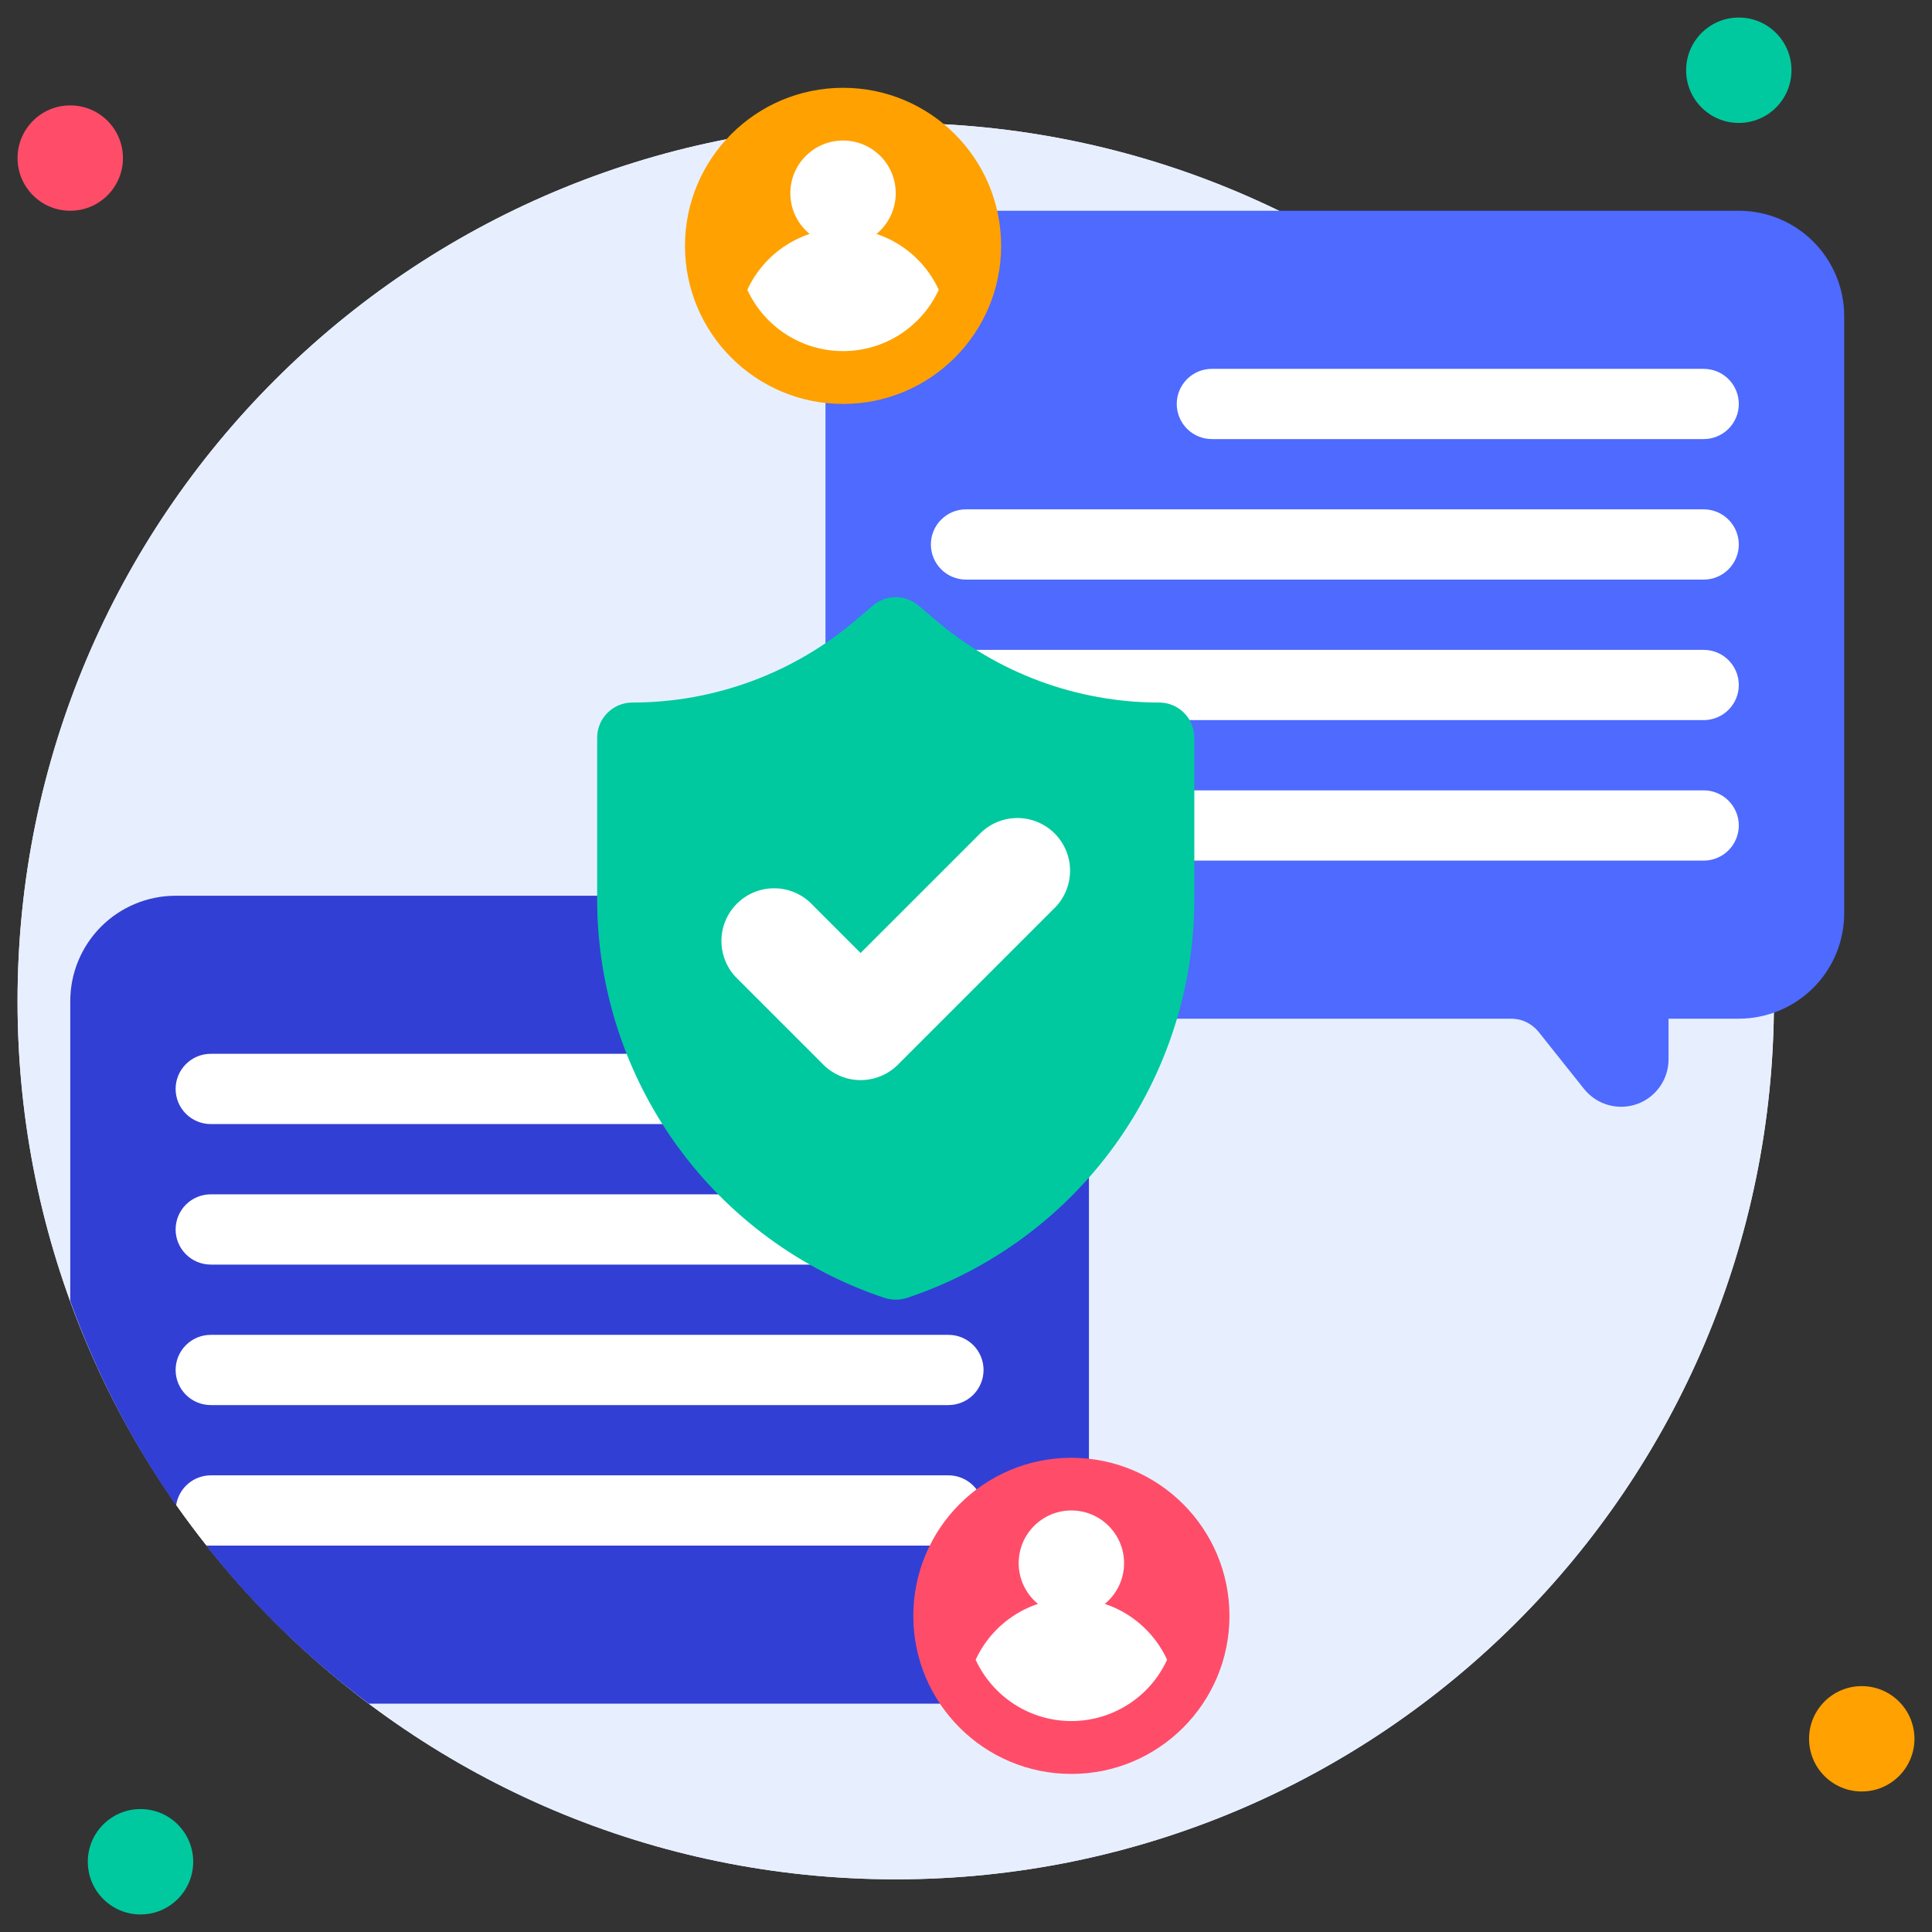 <svg width="60" height="60" viewBox="0 0 60 60" fill="none" xmlns="http://www.w3.org/2000/svg">
<rect x="0" y="0" width="60" height="60" fill="#333333" stroke="none"/>
<g clip-path="url(#clip0_1894_1112)">
<path d="M27.818 58.364C42.88 58.364 55.091 46.153 55.091 31.091C55.091 16.029 42.88 3.818 27.818 3.818C12.756 3.818 0.545 16.029 0.545 31.091C0.545 46.153 12.756 58.364 27.818 58.364Z" fill="#E7EFFF"/>
<path d="M27.818 58.364C42.88 58.364 55.091 46.153 55.091 31.091C55.091 16.029 42.88 3.818 27.818 3.818C12.756 3.818 0.545 16.029 0.545 31.091C0.545 46.153 12.756 58.364 27.818 58.364Z" fill="#E7EFFF"/>
<path d="M33.818 31.091V49.636C33.818 50.504 33.473 51.337 32.86 51.95C32.246 52.564 31.413 52.909 30.545 52.909H11.454C9.562 51.502 7.864 49.851 6.404 48C6.949 46.974 5.46 46.74 5.46 46.74C4.095 44.782 2.993 42.653 2.182 40.407V31.091C2.182 30.223 2.527 29.39 3.14 28.777C3.754 28.163 4.587 27.818 5.454 27.818H30.545C31.413 27.818 32.246 28.163 32.86 28.777C33.473 29.39 33.818 30.223 33.818 31.091Z" fill="#323FD4"/>
<path d="M6.545 34.909H21.818C22.107 34.909 22.385 34.794 22.59 34.59C22.794 34.385 22.909 34.107 22.909 33.818C22.909 33.529 22.794 33.251 22.59 33.047C22.385 32.842 22.107 32.727 21.818 32.727H6.545C6.256 32.727 5.979 32.842 5.774 33.047C5.569 33.251 5.454 33.529 5.454 33.818C5.454 34.107 5.569 34.385 5.774 34.59C5.979 34.794 6.256 34.909 6.545 34.909Z" fill="white"/>
<path d="M6.545 39.273H29.454C29.744 39.273 30.021 39.158 30.226 38.953C30.43 38.748 30.545 38.471 30.545 38.182C30.545 37.892 30.43 37.615 30.226 37.41C30.021 37.206 29.744 37.091 29.454 37.091H6.545C6.256 37.091 5.979 37.206 5.774 37.41C5.569 37.615 5.454 37.892 5.454 38.182C5.454 38.471 5.569 38.748 5.774 38.953C5.979 39.158 6.256 39.273 6.545 39.273Z" fill="white"/>
<path d="M6.545 43.636H29.454C29.744 43.636 30.021 43.521 30.226 43.317C30.43 43.112 30.545 42.835 30.545 42.545C30.545 42.256 30.43 41.979 30.226 41.774C30.021 41.569 29.744 41.455 29.454 41.455H6.545C6.256 41.455 5.979 41.569 5.774 41.774C5.569 41.979 5.454 42.256 5.454 42.545C5.454 42.835 5.569 43.112 5.774 43.317C5.979 43.521 6.256 43.636 6.545 43.636Z" fill="white"/>
<path d="M30.545 46.909C30.545 47.198 30.43 47.476 30.226 47.68C30.021 47.885 29.744 48 29.454 48C4.822 48 6.48 48 6.414 48C6.087 47.585 5.771 47.165 5.471 46.74C5.511 46.484 5.641 46.25 5.838 46.081C6.035 45.912 6.286 45.819 6.545 45.818H29.454C29.744 45.818 30.021 45.933 30.226 46.138C30.43 46.342 30.545 46.62 30.545 46.909Z" fill="white"/>
<path d="M2.182 6.545C3.086 6.545 3.818 5.813 3.818 4.909C3.818 4.005 3.086 3.273 2.182 3.273C1.278 3.273 0.545 4.005 0.545 4.909C0.545 5.813 1.278 6.545 2.182 6.545Z" fill="#FF4D69"/>
<path d="M54 3.818C54.904 3.818 55.636 3.086 55.636 2.182C55.636 1.278 54.904 0.545 54 0.545C53.096 0.545 52.364 1.278 52.364 2.182C52.364 3.086 53.096 3.818 54 3.818Z" fill="#00C99F"/>
<path d="M57.818 55.636C58.722 55.636 59.455 54.904 59.455 54C59.455 53.096 58.722 52.364 57.818 52.364C56.914 52.364 56.182 53.096 56.182 54C56.182 54.904 56.914 55.636 57.818 55.636Z" fill="#FFA100"/>
<path d="M4.364 59.455C5.267 59.455 6 58.722 6 57.818C6 56.914 5.267 56.182 4.364 56.182C3.46 56.182 2.727 56.914 2.727 57.818C2.727 58.722 3.46 59.455 4.364 59.455Z" fill="#00C99F"/>
<path d="M57.273 9.818V28.364C57.273 29.232 56.928 30.064 56.314 30.678C55.7 31.291 54.868 31.636 54 31.636H51.818V32.891C51.82 33.197 51.726 33.496 51.55 33.746C51.374 33.997 51.125 34.186 50.836 34.288C50.548 34.39 50.235 34.399 49.94 34.315C49.646 34.231 49.386 34.057 49.194 33.818L47.782 32.045C47.677 31.915 47.544 31.81 47.393 31.739C47.242 31.668 47.076 31.633 46.909 31.636H28.909C28.041 31.636 27.209 31.291 26.595 30.678C25.981 30.064 25.636 29.232 25.636 28.364V9.818C25.636 8.95 25.981 8.118 26.595 7.504C27.209 6.89 28.041 6.545 28.909 6.545H54C54.868 6.545 55.7 6.89 56.314 7.504C56.928 8.118 57.273 8.95 57.273 9.818Z" fill="#4E6AFF"/>
<path d="M26.182 12.545C28.893 12.545 31.091 10.348 31.091 7.636C31.091 4.925 28.893 2.727 26.182 2.727C23.471 2.727 21.273 4.925 21.273 7.636C21.273 10.348 23.471 12.545 26.182 12.545Z" fill="#FFA100"/>
<path d="M52.909 13.636H37.636C37.347 13.636 37.069 13.521 36.865 13.317C36.66 13.112 36.545 12.835 36.545 12.546C36.545 12.256 36.66 11.979 36.865 11.774C37.069 11.569 37.347 11.455 37.636 11.455H52.909C53.198 11.455 53.476 11.569 53.68 11.774C53.885 11.979 54 12.256 54 12.546C54 12.835 53.885 13.112 53.68 13.317C53.476 13.521 53.198 13.636 52.909 13.636Z" fill="white"/>
<path d="M52.909 18H30C29.71 18 29.433 17.885 29.229 17.68C29.024 17.476 28.909 17.198 28.909 16.909C28.909 16.62 29.024 16.342 29.229 16.138C29.433 15.933 29.71 15.818 30 15.818H52.909C53.198 15.818 53.476 15.933 53.68 16.138C53.885 16.342 54 16.62 54 16.909C54 17.198 53.885 17.476 53.68 17.68C53.476 17.885 53.198 18 52.909 18Z" fill="white"/>
<path d="M52.909 22.364H30C29.71 22.364 29.433 22.249 29.229 22.044C29.024 21.84 28.909 21.562 28.909 21.273C28.909 20.983 29.024 20.706 29.229 20.501C29.433 20.297 29.71 20.182 30 20.182H52.909C53.198 20.182 53.476 20.297 53.68 20.501C53.885 20.706 54 20.983 54 21.273C54 21.562 53.885 21.84 53.68 22.044C53.476 22.249 53.198 22.364 52.909 22.364Z" fill="white"/>
<path d="M52.909 26.727H30C29.71 26.727 29.433 26.612 29.229 26.408C29.024 26.203 28.909 25.926 28.909 25.636C28.909 25.347 29.024 25.07 29.229 24.865C29.433 24.66 29.71 24.545 30 24.545H52.909C53.198 24.545 53.476 24.66 53.68 24.865C53.885 25.07 54 25.347 54 25.636C54 25.926 53.885 26.203 53.68 26.408C53.476 26.612 53.198 26.727 52.909 26.727Z" fill="white"/>
<path d="M26.182 7.636C27.085 7.636 27.818 6.904 27.818 6C27.818 5.096 27.085 4.364 26.182 4.364C25.278 4.364 24.545 5.096 24.545 6C24.545 6.904 25.278 7.636 26.182 7.636Z" fill="white"/>
<path d="M29.154 9C28.893 9.568 28.474 10.05 27.947 10.387C27.42 10.725 26.807 10.904 26.182 10.904C25.556 10.904 24.944 10.725 24.417 10.387C23.89 10.05 23.471 9.568 23.209 9C23.471 8.432 23.89 7.95 24.417 7.613C24.944 7.275 25.556 7.096 26.182 7.096C26.807 7.096 27.42 7.275 27.947 7.613C28.474 7.95 28.893 8.432 29.154 9Z" fill="white"/>
<path d="M33.273 55.091C35.984 55.091 38.182 52.893 38.182 50.182C38.182 47.471 35.984 45.273 33.273 45.273C30.561 45.273 28.364 47.471 28.364 50.182C28.364 52.893 30.561 55.091 33.273 55.091Z" fill="#FF4D69"/>
<path d="M33.273 50.182C34.176 50.182 34.909 49.449 34.909 48.545C34.909 47.642 34.176 46.909 33.273 46.909C32.369 46.909 31.636 47.642 31.636 48.545C31.636 49.449 32.369 50.182 33.273 50.182Z" fill="white"/>
<path d="M30.3 51.545C30.562 52.114 30.981 52.595 31.508 52.932C32.034 53.27 32.647 53.449 33.273 53.449C33.898 53.449 34.511 53.27 35.038 52.932C35.565 52.595 35.984 52.114 36.245 51.545C35.984 50.977 35.565 50.496 35.038 50.158C34.511 49.821 33.898 49.642 33.273 49.642C32.647 49.642 32.034 49.821 31.508 50.158C30.981 50.496 30.562 50.977 30.3 51.545Z" fill="white"/>
<path d="M37.091 22.909V27.922C37.092 30.663 36.23 33.334 34.628 35.558C33.025 37.782 30.763 39.444 28.162 40.309C27.938 40.38 27.698 40.38 27.474 40.309C24.874 39.444 22.611 37.782 21.009 35.558C19.406 33.334 18.544 30.663 18.545 27.922V22.909C18.545 22.62 18.66 22.342 18.865 22.138C19.07 21.933 19.347 21.818 19.636 21.818C22.192 21.818 24.663 20.902 26.602 19.238L27.109 18.807C27.307 18.638 27.558 18.545 27.818 18.545C28.078 18.545 28.33 18.638 28.527 18.807L29.035 19.238C30.974 20.902 33.444 21.818 36 21.818C36.289 21.818 36.567 21.933 36.771 22.138C36.976 22.342 37.091 22.62 37.091 22.909Z" fill="#00C99F"/>
<path d="M25.571 33.065L22.844 30.338C22.555 30.028 22.397 29.618 22.405 29.194C22.412 28.77 22.584 28.365 22.884 28.066C23.183 27.766 23.588 27.594 24.012 27.587C24.436 27.579 24.846 27.736 25.156 28.025L26.727 29.596L30.48 25.844C30.79 25.555 31.2 25.397 31.624 25.405C32.048 25.412 32.453 25.584 32.753 25.884C33.052 26.183 33.224 26.588 33.232 27.012C33.239 27.436 33.082 27.846 32.793 28.156L27.884 33.065C27.577 33.372 27.161 33.544 26.727 33.544C26.294 33.544 25.878 33.372 25.571 33.065Z" fill="white"/>
</g>
<defs>
<clipPath id="clip0_1894_1112">
<rect width="60" height="60" fill="white"/>
</clipPath>
</defs>
</svg>
